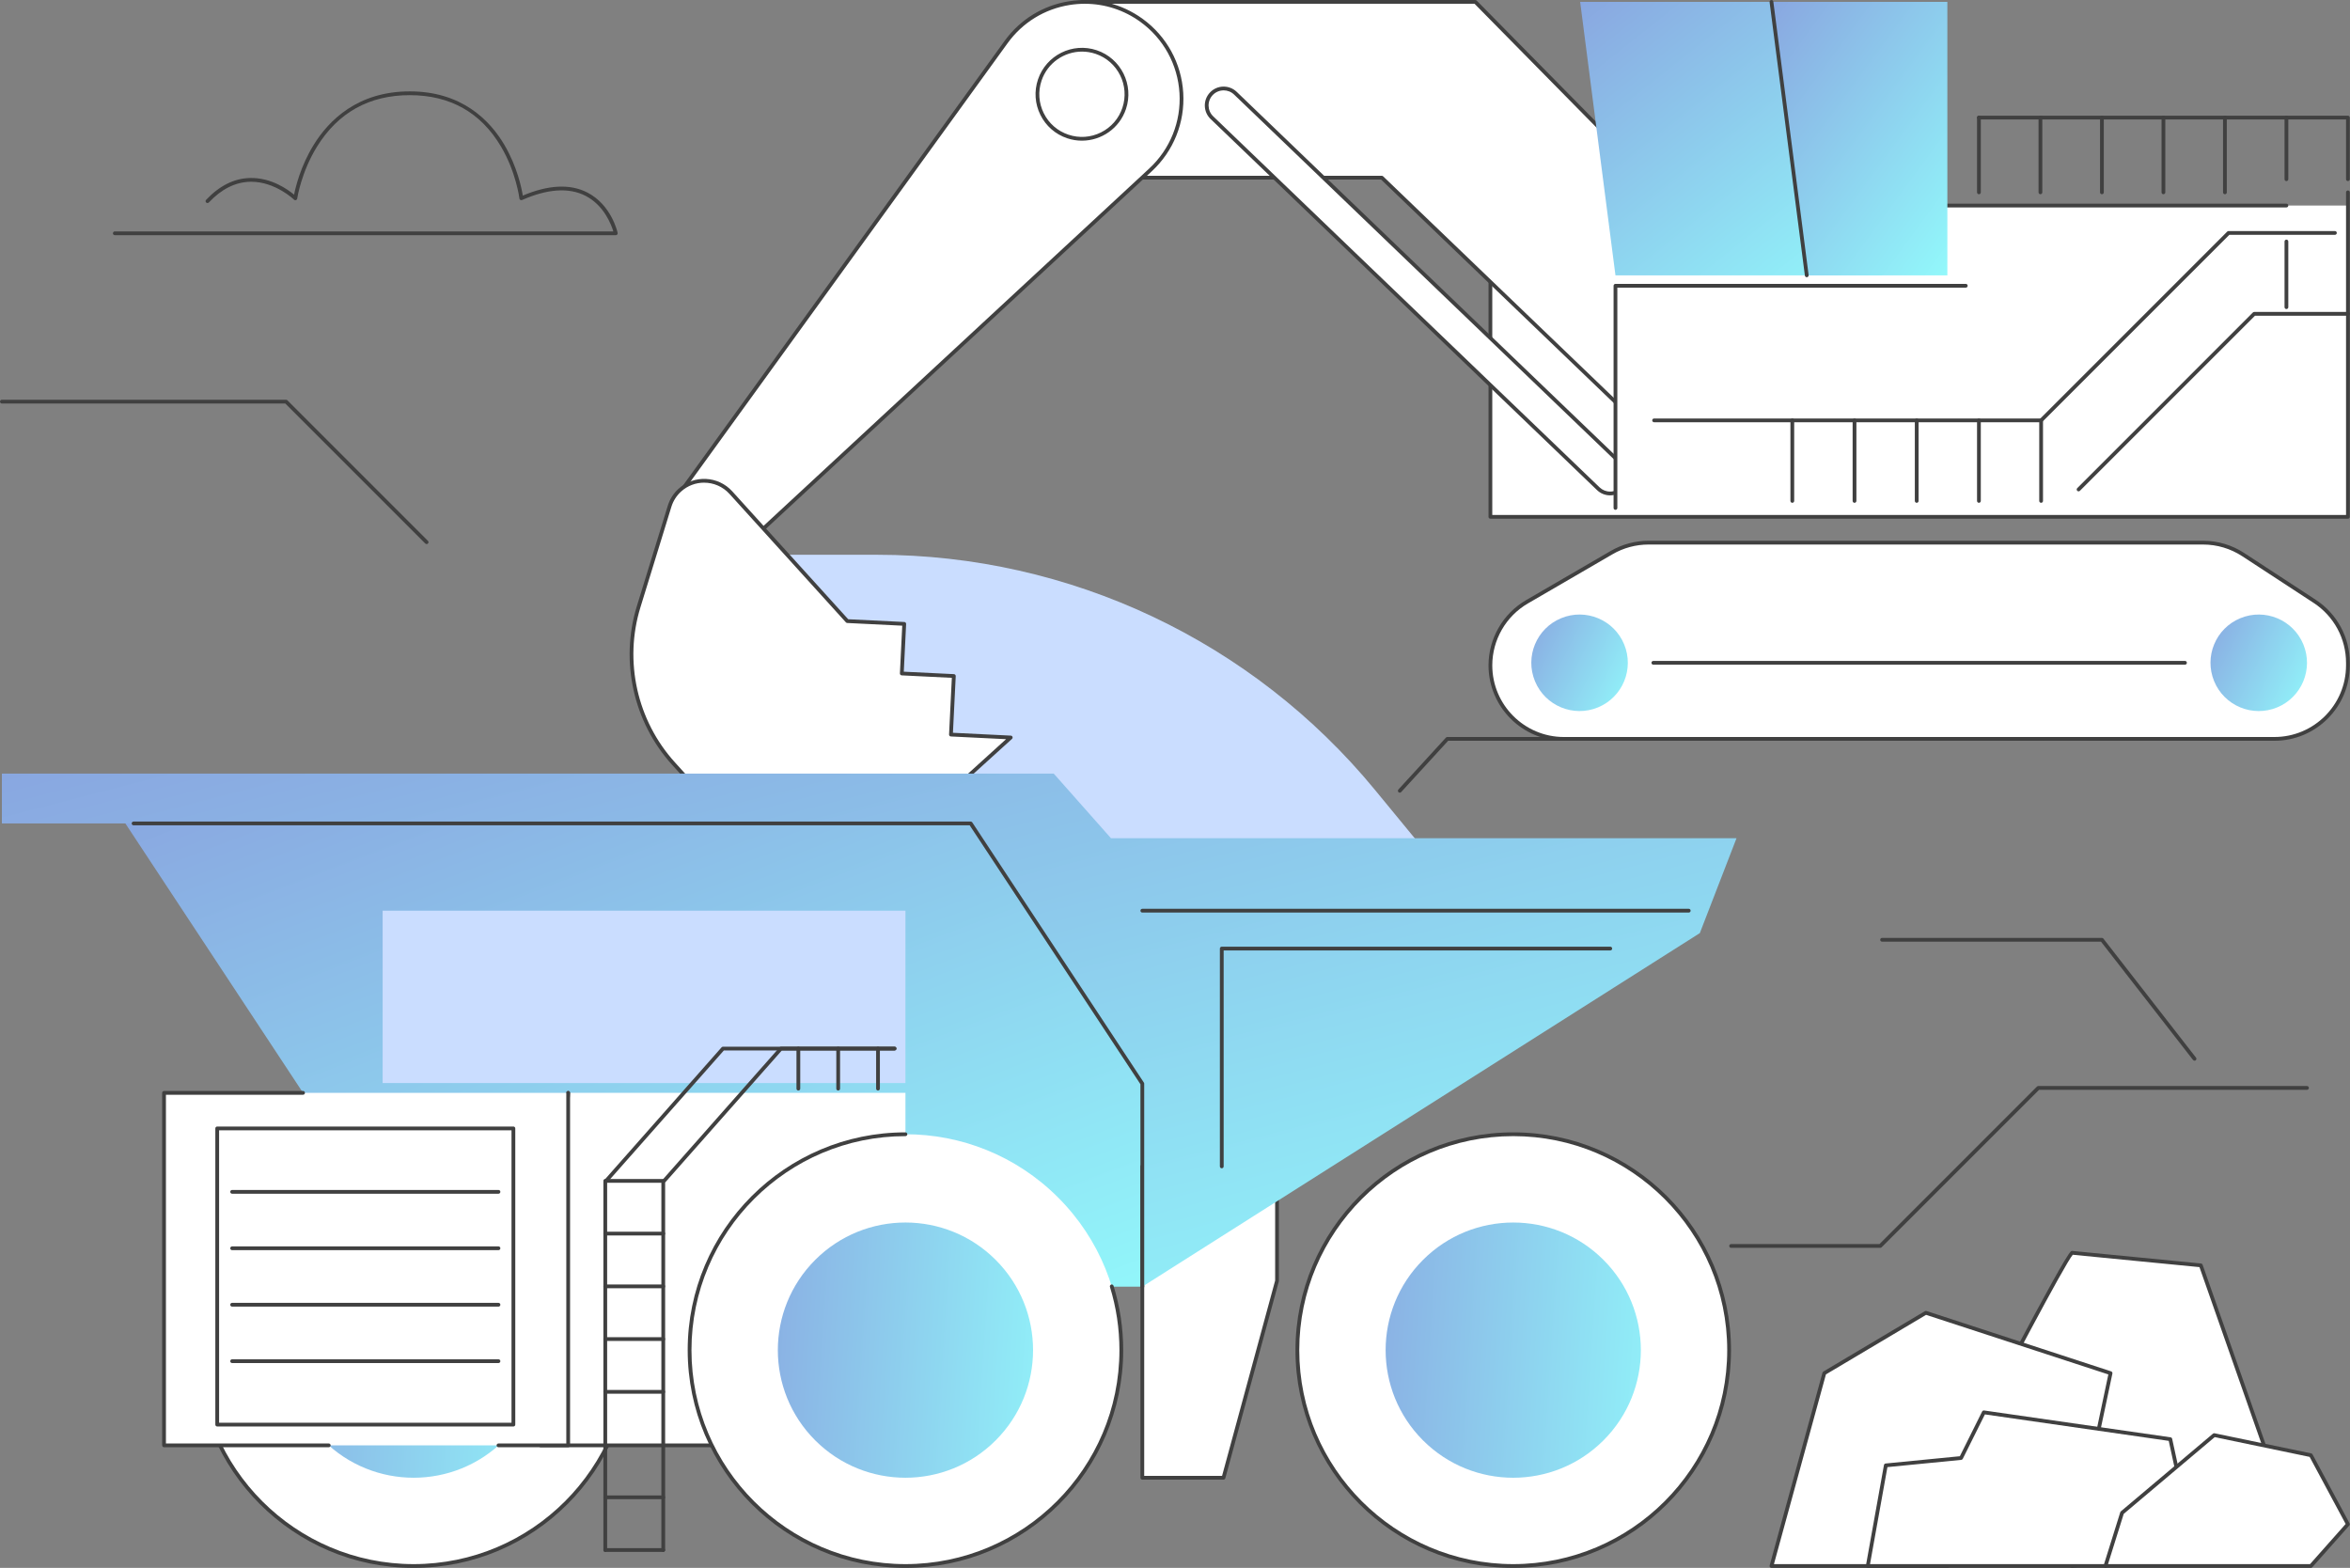 <?xml version="1.0" encoding="UTF-8"?> <svg xmlns="http://www.w3.org/2000/svg" width="2743" height="1830" viewBox="0 0 2743 1830" fill="none"><rect x="0" y="0" width="2743" height="1830" fill="#808080" stroke="none"/><g clip-path="url(#clip0_478_466)"><path d="M1604.89 921.921C1461.95 748.181 1248.77 647.511 1023.79 647.511H858.069L1059.06 1024.61H1689.36L1604.88 921.921H1604.89Z" fill="#CADDFF"></path><path d="M2740.58 239.9H1739.64V603.25H2740.58V239.9Z" fill="white"></path><path d="M2740.58 605.441H1739.64C1738.42 605.441 1737.44 604.461 1737.44 603.241V239.901C1737.44 238.681 1738.42 237.701 1739.64 237.701H2668.79C2670.01 237.701 2670.99 238.681 2670.99 239.901C2670.99 241.121 2670.01 242.101 2668.79 242.101H1741.84V601.051H2738.38V224.501C2738.38 223.281 2739.36 222.301 2740.58 222.301C2741.8 222.301 2742.78 223.281 2742.78 224.501V603.241C2742.78 604.461 2741.8 605.441 2740.58 605.441Z" fill="#404040"></path><path d="M2740.58 211.361C2739.36 211.361 2738.38 210.381 2738.38 209.161V139.451H2309.86C2308.64 139.451 2307.66 138.471 2307.66 137.251C2307.66 136.031 2308.64 135.051 2309.86 135.051H2740.58C2741.8 135.051 2742.78 136.031 2742.78 137.251V209.161C2742.78 210.381 2741.8 211.361 2740.58 211.361Z" fill="#404040"></path><path d="M2668.79 211.361C2667.57 211.361 2666.59 210.381 2666.59 209.161V137.251C2666.59 136.031 2667.57 135.051 2668.79 135.051C2670.01 135.051 2670.99 136.031 2670.99 137.251V209.161C2670.99 210.381 2670.01 211.361 2668.79 211.361Z" fill="#404040"></path><path d="M2597.01 226.701C2595.79 226.701 2594.81 225.721 2594.81 224.501V137.251C2594.81 136.031 2595.79 135.051 2597.01 135.051C2598.23 135.051 2599.21 136.031 2599.21 137.251V224.501C2599.21 225.721 2598.23 226.701 2597.01 226.701Z" fill="#404040"></path><path d="M2525.22 226.701C2524 226.701 2523.02 225.721 2523.02 224.501V137.251C2523.02 136.031 2524 135.051 2525.22 135.051C2526.44 135.051 2527.42 136.031 2527.42 137.251V224.501C2527.42 225.721 2526.44 226.701 2525.22 226.701Z" fill="#404040"></path><path d="M2453.43 226.701C2452.21 226.701 2451.23 225.721 2451.23 224.501V137.251C2451.23 136.031 2452.21 135.051 2453.43 135.051C2454.65 135.051 2455.63 136.031 2455.63 137.251V224.501C2455.63 225.721 2454.65 226.701 2453.43 226.701Z" fill="#404040"></path><path d="M2381.65 226.701C2380.43 226.701 2379.45 225.721 2379.45 224.501V137.251C2379.45 136.031 2380.43 135.051 2381.65 135.051C2382.87 135.051 2383.85 136.031 2383.85 137.251V224.501C2383.85 225.721 2382.87 226.701 2381.65 226.701Z" fill="#404040"></path><path d="M2309.86 226.701C2308.64 226.701 2307.66 225.721 2307.66 224.501V137.251C2307.66 136.031 2308.64 135.051 2309.86 135.051C2311.08 135.051 2312.06 136.031 2312.06 137.251V224.501C2312.06 225.721 2311.08 226.701 2309.86 226.701Z" fill="#404040"></path><path d="M2426.19 573.48C2425.63 573.48 2425.06 573.27 2424.63 572.84C2423.77 571.98 2423.77 570.59 2424.63 569.73L2629.64 364.72C2630.05 364.31 2630.61 364.08 2631.2 364.08H2740.57C2741.79 364.08 2742.77 365.06 2742.77 366.28C2742.77 367.5 2741.79 368.48 2740.57 368.48H2632.11L2427.74 572.84C2427.31 573.27 2426.75 573.48 2426.18 573.48H2426.19Z" fill="#404040"></path><path d="M2571.44 633.36H1924.23C1909.08 633.36 1894.2 637.37 1881.1 644.99L1782.31 702.42C1755.89 717.78 1739.63 746.04 1739.63 776.6C1739.63 823.99 1778.05 862.41 1825.44 862.41H2654.76C2702.15 862.41 2740.57 823.99 2740.57 776.6V773.65C2740.57 744.69 2725.96 717.68 2701.72 701.83L2618.39 647.35C2604.43 638.22 2588.11 633.36 2571.43 633.36H2571.44Z" fill="white"></path><path d="M2654.77 864.61H1825.45C1776.92 864.61 1737.44 825.13 1737.44 776.6C1737.44 745.37 1754.21 716.21 1781.21 700.52L1879.99 643.09C1893.41 635.29 1908.7 631.16 1924.23 631.16H2571.44C2588.59 631.16 2605.25 636.12 2619.6 645.51L2702.93 699.99C2727.88 716.3 2742.78 743.84 2742.78 773.65V776.6C2742.78 825.13 2703.3 864.61 2654.77 864.61ZM1924.23 635.56C1909.48 635.56 1894.95 639.48 1882.21 646.89L1783.43 704.32C1757.78 719.23 1741.84 746.93 1741.84 776.6C1741.84 822.7 1779.35 860.21 1825.45 860.21H2654.77C2700.87 860.21 2738.38 822.7 2738.38 776.6V773.65C2738.38 745.33 2724.23 719.17 2700.53 703.67L2617.2 649.19C2603.56 640.27 2587.74 635.56 2571.44 635.56H1924.23Z" fill="#404040"></path><path d="M2658.04 825.639C2686.77 813.736 2700.42 780.79 2688.52 752.053C2676.61 723.316 2643.67 709.67 2614.93 721.573C2586.19 733.476 2572.55 766.422 2584.45 795.159C2596.35 823.896 2629.3 837.542 2658.04 825.639Z" fill="url(#paint0_linear_478_466)"></path><path d="M1865.28 825.631C1894.02 813.728 1907.66 780.783 1895.76 752.046C1883.86 723.309 1850.91 709.662 1822.18 721.565C1793.44 733.469 1779.79 766.414 1791.7 795.151C1803.6 823.888 1836.54 837.534 1865.28 825.631Z" fill="url(#paint1_linear_478_466)"></path><path d="M2550.39 775.8H1929.83C1928.61 775.8 1927.63 774.82 1927.63 773.6C1927.63 772.38 1928.61 771.4 1929.83 771.4H2550.39C2551.61 771.4 2552.59 772.38 2552.59 773.6C2552.59 774.82 2551.61 775.8 2550.39 775.8Z" fill="#404040"></path><path d="M1262.91 2.221H1722.06L1976.15 260.131V556.171L1612.9 207.371H1262.91V2.221Z" fill="white"></path><path d="M1976.15 558.37C1975.6 558.37 1975.05 558.17 1974.63 557.76L1612.02 209.571H1262.92C1261.7 209.571 1260.72 208.59 1260.72 207.37V2.221C1260.72 1.001 1261.7 0.021 1262.92 0.021H1722.07C1722.66 0.021 1723.22 0.261 1723.64 0.681L1977.73 258.591C1978.58 259.461 1978.57 260.851 1977.71 261.701C1976.84 262.561 1975.45 262.541 1974.6 261.681L1721.14 4.421H1265.11V205.171H1612.9C1613.47 205.171 1614.01 205.391 1614.42 205.781L1977.67 554.581C1978.55 555.421 1978.57 556.81 1977.73 557.69C1977.3 558.14 1976.72 558.37 1976.14 558.37H1976.15Z" fill="#404040"></path><path d="M2196.83 321.371H1885.62L1844.42 2.221H2196.83V321.371Z" fill="url(#paint2_linear_478_466)"></path><path d="M2273.03 321.371H2108.91L2067.71 2.221H2273.03V321.371Z" fill="url(#paint3_linear_478_466)"></path><path d="M2108.91 323.571C2107.82 323.571 2106.87 322.761 2106.73 321.651L2065.53 2.501C2065.38 1.301 2066.23 0.191 2067.43 0.041C2068.63 -0.099 2069.74 0.741 2069.89 1.941L2111.09 321.091C2111.24 322.291 2110.39 323.401 2109.19 323.551C2109.1 323.561 2109 323.571 2108.91 323.571Z" fill="#404040"></path><path d="M1342.9 198.3L858.079 647.5C839.849 664.39 811.699 664.46 793.379 647.65C775.539 631.28 772.789 604.14 786.979 584.52L1174.38 49.03C1211.06 -1.67 1281.93 -12.95 1332.54 23.85C1390.17 65.76 1395.16 149.87 1342.89 198.3H1342.9Z" fill="white"></path><path d="M825.639 662.32C813.499 662.32 801.369 657.97 791.889 649.28C773.229 632.16 770.349 603.76 785.189 583.24L1172.6 47.75C1190.69 22.75 1217.42 6.31 1247.89 1.46C1278.35 -3.39 1308.88 3.93 1333.84 22.08C1361.84 42.44 1379.08 73.94 1381.13 108.51C1383.18 143.07 1369.79 176.39 1344.39 199.92L859.569 649.12C850.069 657.92 837.859 662.33 825.639 662.33V662.32ZM1266.27 4.4C1260.4 4.4 1254.5 4.86 1248.59 5.8C1219.28 10.47 1193.56 26.28 1176.17 50.32L788.769 585.82C775.229 604.53 777.849 630.42 794.869 646.04C812.219 661.96 839.319 661.89 856.589 645.89L1341.41 196.69C1365.84 174.06 1378.72 142.01 1376.74 108.77C1374.77 75.53 1358.19 45.23 1331.26 25.64C1312.1 11.7 1289.51 4.41 1266.27 4.41V4.4Z" fill="#404040"></path><path d="M1286.01 156.602C1311.73 143.851 1322.24 112.664 1309.49 86.944C1296.74 61.223 1265.55 50.709 1239.83 63.46C1214.11 76.211 1203.6 107.398 1216.35 133.119C1229.1 158.84 1260.29 169.354 1286.01 156.602Z" fill="white"></path><path d="M1262.87 164.19C1257.16 164.19 1251.36 163.28 1245.66 161.37C1231.94 156.76 1220.84 147.09 1214.4 134.13C1207.96 121.17 1206.95 106.48 1211.56 92.76C1221.08 64.44 1251.85 49.14 1280.17 58.65C1308.49 68.17 1323.79 98.95 1314.27 127.26C1306.67 149.88 1285.51 164.19 1262.87 164.19ZM1262.95 60.22C1242.15 60.22 1222.7 73.37 1215.72 94.15C1211.48 106.75 1212.41 120.25 1218.33 132.16C1224.25 144.07 1234.45 152.96 1247.05 157.19C1259.66 161.43 1273.16 160.5 1285.06 154.58C1296.97 148.66 1305.86 138.46 1310.09 125.86C1318.83 99.84 1304.78 71.56 1278.76 62.82C1273.52 61.06 1268.19 60.22 1262.95 60.22Z" fill="#404040"></path><path d="M853.11 574.98L989.02 724.92L1055.45 728.18L1052.61 786.07L1113.34 789.05L1109.99 857.38L1179.74 860.8L1099.97 933.11C1016.33 1008.93 887.06 1002.58 811.25 918.94L786.13 891.22C741.22 841.67 725.75 772.11 745.43 708.2L781.56 590.89C783.79 583.65 787.93 577.14 793.54 572.06C810.8 556.42 837.47 557.73 853.11 574.98Z" fill="white"></path><path d="M962.93 988.27C959.48 988.27 956.03 988.18 952.57 988.01C897.45 985.31 846.68 961.3 809.62 920.41L784.5 892.69C739.29 842.82 723.52 771.88 743.33 707.55L779.46 590.24C781.81 582.63 786.16 575.77 792.07 570.42C810.2 553.99 838.32 555.37 854.75 573.49L990.05 722.76L1055.57 725.98C1056.78 726.04 1057.72 727.07 1057.66 728.28L1054.93 783.97L1113.47 786.84C1114.05 786.87 1114.6 787.13 1114.99 787.56C1115.38 787.99 1115.59 788.56 1115.56 789.15L1112.31 855.28L1179.86 858.6C1180.75 858.65 1181.52 859.22 1181.82 860.06C1182.12 860.9 1181.89 861.83 1181.23 862.43L1101.46 934.73C1063.14 969.46 1014.3 988.26 962.94 988.27H962.93ZM821.85 563.35C812.27 563.35 802.66 566.77 795.02 573.69C789.7 578.51 785.78 584.68 783.66 591.54L747.53 708.85C728.17 771.71 743.58 841.02 787.75 889.75L812.87 917.47C849.14 957.49 898.83 980.98 952.77 983.63C1006.7 986.28 1058.46 967.76 1098.48 931.48L1174.32 862.74L1109.87 859.58C1109.29 859.55 1108.74 859.29 1108.35 858.86C1107.96 858.43 1107.76 857.86 1107.78 857.27L1111.03 791.14L1052.49 788.27C1051.28 788.21 1050.34 787.18 1050.4 785.97L1053.13 730.28L988.9 727.13C988.32 727.1 987.77 726.84 987.38 726.41L851.47 576.47C843.59 567.78 832.73 563.36 821.84 563.36L821.85 563.35Z" fill="#404040"></path><path d="M1879.33 575.96C1874.4 575.96 1869.46 574.13 1865.62 570.44L1414.58 137.34C1406.69 129.77 1406.44 117.24 1414.01 109.35C1421.58 101.46 1434.11 101.21 1442 108.78L1893.04 541.88C1900.93 549.45 1901.18 561.98 1893.61 569.87C1889.72 573.92 1884.53 575.96 1879.33 575.96Z" fill="white"></path><path d="M1879.33 578.16C1873.62 578.16 1868.21 575.98 1864.1 572.03L1413.06 138.93C1404.31 130.53 1404.03 116.58 1412.43 107.83C1416.5 103.59 1421.98 101.19 1427.85 101.07C1433.74 101 1439.29 103.13 1443.53 107.2L1894.57 540.3C1903.32 548.7 1903.6 562.65 1895.2 571.4C1891.01 575.76 1885.38 578.16 1879.33 578.16ZM1428.29 105.48C1423.66 105.48 1419.04 107.29 1415.59 110.88C1408.87 117.88 1409.1 129.04 1416.09 135.76L1867.13 568.86C1870.42 572.02 1874.75 573.76 1879.32 573.76C1884.16 573.76 1888.66 571.84 1892.02 568.35C1898.74 561.35 1898.51 550.19 1891.51 543.47L1440.47 110.37C1437.06 107.1 1432.67 105.47 1428.29 105.47V105.48Z" fill="#404040"></path><path d="M2294.53 333.53H1885.62V592.86H2294.53V333.53Z" fill="white"></path><path d="M1885.62 595.06C1884.4 595.06 1883.42 594.08 1883.42 592.86V333.53C1883.42 332.31 1884.4 331.33 1885.62 331.33H2294.53C2295.75 331.33 2296.73 332.31 2296.73 333.53C2296.73 334.75 2295.75 335.73 2294.53 335.73H1887.82V592.86C1887.82 594.08 1886.84 595.06 1885.62 595.06Z" fill="#404040"></path><path d="M2668.79 360.711C2667.57 360.711 2666.59 359.731 2666.59 358.511V281.881C2666.59 280.661 2667.57 279.681 2668.79 279.681C2670.01 279.681 2670.99 280.661 2670.99 281.881V358.511C2670.99 359.731 2670.01 360.711 2668.79 360.711Z" fill="#404040"></path><path d="M2382.47 492.84H1930.73C1929.51 492.84 1928.53 491.86 1928.53 490.64C1928.53 489.42 1929.51 488.44 1930.73 488.44H2381.56L2599.69 270.31C2600.1 269.9 2600.66 269.67 2601.25 269.67H2725.4C2726.62 269.67 2727.6 270.65 2727.6 271.87C2727.6 273.09 2726.62 274.07 2725.4 274.07H2602.16L2384.03 492.2C2383.62 492.61 2383.06 492.84 2382.47 492.84Z" fill="#404040"></path><path d="M2382.47 586.851C2381.25 586.851 2380.27 585.871 2380.27 584.651V490.631C2380.27 489.411 2381.25 488.431 2382.47 488.431C2383.69 488.431 2384.67 489.411 2384.67 490.631V584.651C2384.67 585.871 2383.69 586.851 2382.47 586.851Z" fill="#404040"></path><path d="M2309.86 586.851C2308.64 586.851 2307.66 585.871 2307.66 584.651V490.631C2307.66 489.411 2308.64 488.431 2309.86 488.431C2311.08 488.431 2312.06 489.411 2312.06 490.631V584.651C2312.06 585.871 2311.08 586.851 2309.86 586.851Z" fill="#404040"></path><path d="M2237.25 586.851C2236.03 586.851 2235.05 585.871 2235.05 584.651V490.631C2235.05 489.411 2236.03 488.431 2237.25 488.431C2238.47 488.431 2239.45 489.411 2239.45 490.631V584.651C2239.45 585.871 2238.47 586.851 2237.25 586.851Z" fill="#404040"></path><path d="M2164.65 586.851C2163.43 586.851 2162.45 585.871 2162.45 584.651V490.631C2162.45 489.411 2163.43 488.431 2164.65 488.431C2165.87 488.431 2166.85 489.411 2166.85 490.631V584.651C2166.85 585.871 2165.87 586.851 2164.65 586.851Z" fill="#404040"></path><path d="M2092.04 586.851C2090.82 586.851 2089.84 585.871 2089.84 584.651V490.631C2089.84 489.411 2090.82 488.431 2092.04 488.431C2093.26 488.431 2094.24 489.411 2094.24 490.631V584.651C2094.24 585.871 2093.26 586.851 2092.04 586.851Z" fill="#404040"></path><path d="M661.034 1754C759.434 1655.6 759.434 1496.06 661.033 1397.66C562.633 1299.26 403.095 1299.26 304.694 1397.66C206.294 1496.06 206.294 1655.6 304.694 1754C403.094 1852.4 562.633 1852.4 661.034 1754Z" fill="white"></path><path d="M482.86 1830C342.71 1830 228.69 1715.98 228.69 1575.83C228.69 1435.68 342.71 1321.66 482.86 1321.66C623.01 1321.66 737.03 1435.68 737.03 1575.83C737.03 1715.98 623.01 1830 482.86 1830ZM482.86 1326.06C345.14 1326.06 233.09 1438.11 233.09 1575.83C233.09 1713.55 345.14 1825.6 482.86 1825.6C620.58 1825.6 732.63 1713.55 732.63 1575.83C732.63 1438.11 620.58 1326.06 482.86 1326.06Z" fill="#404040"></path><path d="M588.187 1681.15C646.356 1622.98 646.356 1528.67 588.187 1470.5C530.019 1412.34 435.709 1412.34 377.54 1470.5C319.372 1528.67 319.372 1622.98 377.54 1681.15C435.709 1739.32 530.019 1739.32 588.187 1681.15Z" fill="url(#paint4_linear_478_466)"></path><path d="M372.82 1304.5L136.37 946.011H1205.82L1411.98 1304.5L1396.38 1501.74H532.08L372.82 1304.5Z" fill="url(#paint5_linear_478_466)"></path><path d="M1944.47 1754.01C2042.87 1655.61 2042.87 1496.07 1944.47 1397.67C1846.07 1299.27 1686.53 1299.27 1588.13 1397.67C1489.73 1496.07 1489.73 1655.61 1588.13 1754.01C1686.53 1852.41 1846.07 1852.41 1944.47 1754.01Z" fill="white"></path><path d="M1766.3 1830C1626.15 1830 1512.13 1715.98 1512.13 1575.83C1512.13 1435.68 1626.15 1321.66 1766.3 1321.66C1906.45 1321.66 2020.47 1435.68 2020.47 1575.83C2020.47 1715.98 1906.45 1830 1766.3 1830ZM1766.3 1326.06C1628.58 1326.06 1516.53 1438.11 1516.53 1575.83C1516.53 1713.55 1628.58 1825.6 1766.3 1825.6C1904.02 1825.6 2016.07 1713.55 2016.07 1575.83C2016.07 1438.11 1904.02 1326.06 1766.3 1326.06Z" fill="#404040"></path><path d="M1871.63 1681.16C1929.8 1622.99 1929.8 1528.68 1871.63 1470.52C1813.46 1412.35 1719.15 1412.35 1660.98 1470.52C1602.81 1528.68 1602.81 1622.99 1660.98 1681.16C1719.15 1739.33 1813.46 1739.33 1871.63 1681.16Z" fill="url(#paint6_linear_478_466)"></path><path d="M1428.13 1724.78H1333.36V1361.39H1490.6V1494.93L1428.13 1724.78Z" fill="white"></path><path d="M1428.13 1726.98H1333.35C1332.13 1726.98 1331.15 1726 1331.15 1724.78V1361.39C1331.15 1360.17 1332.13 1359.19 1333.35 1359.19H1490.59C1491.81 1359.19 1492.79 1360.17 1492.79 1361.39V1494.94C1492.79 1495.14 1492.76 1495.33 1492.71 1495.52L1430.25 1725.37C1429.99 1726.33 1429.12 1726.99 1428.13 1726.99V1726.98ZM1335.55 1722.58H1426.44L1488.39 1494.64V1363.59H1335.55V1722.58Z" fill="#404040"></path><path d="M2.2 902.931H1229.96L1296.74 978.321H2026.93L1984.1 1089.1L1333.36 1501.74V1264.8L1133.04 961.091H2.2V902.931Z" fill="url(#paint7_linear_478_466)"></path><path d="M1333.35 1503.94C1332.13 1503.94 1331.15 1502.96 1331.15 1501.74V1265.46L1131.85 963.291H155.92C154.7 963.291 153.72 962.311 153.72 961.091C153.72 959.871 154.7 958.891 155.92 958.891H1133.03C1133.77 958.891 1134.46 959.261 1134.87 959.881L1335.19 1263.59C1335.43 1263.95 1335.55 1264.37 1335.55 1264.8V1501.74C1335.55 1502.96 1334.57 1503.94 1333.35 1503.94Z" fill="#404040"></path><path d="M1971.15 1065.12H1333.36C1332.14 1065.12 1331.16 1064.14 1331.16 1062.92C1331.16 1061.7 1332.14 1060.72 1333.36 1060.72H1971.15C1972.37 1060.72 1973.35 1061.7 1973.35 1062.92C1973.35 1064.14 1972.37 1065.12 1971.15 1065.12Z" fill="#404040"></path><path d="M663.2 1275.57H1056.87V1686.98H630.97L663.2 1275.57Z" fill="white"></path><path d="M1056.87 1689.18H630.971C630.361 1689.18 629.771 1688.92 629.351 1688.47C628.931 1688.02 628.731 1687.42 628.771 1686.81L661.001 1275.4C661.091 1274.19 662.171 1273.31 663.361 1273.38C664.571 1273.47 665.481 1274.53 665.381 1275.74L633.331 1684.78H1056.85C1058.07 1684.78 1059.05 1685.76 1059.05 1686.98C1059.05 1688.2 1058.07 1689.18 1056.85 1689.18H1056.87Z" fill="#404040"></path><path d="M663.201 1275.57H191.48V1686.98H663.201V1275.57Z" fill="white"></path><path d="M383.72 1689.18H191.48C190.26 1689.18 189.28 1688.2 189.28 1686.98V1275.57C189.28 1274.35 190.26 1273.37 191.48 1273.37H353.74C354.96 1273.37 355.94 1274.35 355.94 1275.57C355.94 1276.79 354.96 1277.77 353.74 1277.77H193.68V1684.78H383.72C384.94 1684.78 385.92 1685.76 385.92 1686.98C385.92 1688.2 384.94 1689.18 383.72 1689.18Z" fill="#404040"></path><path d="M663.201 1689.18H581.841C580.621 1689.18 579.641 1688.2 579.641 1686.98C579.641 1685.76 580.621 1684.78 581.841 1684.78H661.001V1275.57C661.001 1274.35 661.981 1273.37 663.201 1273.37C664.421 1273.37 665.401 1274.35 665.401 1275.57V1686.98C665.401 1688.2 664.421 1689.18 663.201 1689.18Z" fill="#404040"></path><path d="M1056.87 1062.92H446.641V1264.11H1056.87V1062.92Z" fill="#CADDFF"></path><path d="M1235.04 1754C1333.44 1655.6 1333.44 1496.06 1235.04 1397.66C1136.64 1299.26 977.101 1299.26 878.701 1397.66C780.301 1496.06 780.301 1655.6 878.701 1754C977.101 1852.4 1136.64 1852.4 1235.04 1754Z" fill="white"></path><path d="M1056.87 1830C916.72 1830 802.7 1715.98 802.7 1575.83C802.7 1435.68 916.72 1321.66 1056.87 1321.66C1058.09 1321.66 1059.07 1322.64 1059.07 1323.86C1059.07 1325.08 1058.09 1326.06 1056.87 1326.06C919.15 1326.06 807.1 1438.11 807.1 1575.83C807.1 1713.55 919.15 1825.6 1056.87 1825.6C1194.59 1825.6 1306.64 1713.55 1306.64 1575.83C1306.64 1550.67 1302.91 1525.85 1295.56 1502.04C1295.2 1500.88 1295.85 1499.65 1297.01 1499.29C1298.17 1498.93 1299.41 1499.58 1299.76 1500.74C1307.24 1524.97 1311.04 1550.24 1311.04 1575.83C1311.04 1715.98 1197.02 1830 1056.87 1830Z" fill="#404040"></path><path d="M1162.19 1681.15C1220.36 1622.99 1220.36 1528.68 1162.19 1470.51C1104.03 1412.34 1009.72 1412.34 951.547 1470.51C893.379 1528.68 893.379 1622.99 951.547 1681.15C1009.72 1739.32 1104.03 1739.32 1162.19 1681.15Z" fill="url(#paint8_linear_478_466)"></path><path d="M599.25 1317.05H253.54V1662.76H599.25V1317.05Z" fill="white"></path><path d="M599.25 1664.96H253.54C252.32 1664.96 251.34 1663.98 251.34 1662.76V1317.05C251.34 1315.83 252.32 1314.85 253.54 1314.85H599.25C600.47 1314.85 601.45 1315.83 601.45 1317.05V1662.76C601.45 1663.98 600.47 1664.96 599.25 1664.96ZM255.74 1660.56H597.05V1319.25H255.74V1660.56Z" fill="#404040"></path><path d="M581.84 1590.93H270.94C269.72 1590.93 268.74 1589.95 268.74 1588.73C268.74 1587.51 269.72 1586.53 270.94 1586.53H581.84C583.06 1586.53 584.04 1587.51 584.04 1588.73C584.04 1589.95 583.06 1590.93 581.84 1590.93Z" fill="#404040"></path><path d="M581.84 1525.05H270.94C269.72 1525.05 268.74 1524.07 268.74 1522.85C268.74 1521.63 269.72 1520.65 270.94 1520.65H581.84C583.06 1520.65 584.04 1521.63 584.04 1522.85C584.04 1524.07 583.06 1525.05 581.84 1525.05Z" fill="#404040"></path><path d="M581.84 1459.16H270.94C269.72 1459.16 268.74 1458.18 268.74 1456.96C268.74 1455.74 269.72 1454.76 270.94 1454.76H581.84C583.06 1454.76 584.04 1455.74 584.04 1456.96C584.04 1458.18 583.06 1459.16 581.84 1459.16Z" fill="#404040"></path><path d="M581.84 1393.28H270.94C269.72 1393.28 268.74 1392.3 268.74 1391.08C268.74 1389.86 269.72 1388.88 270.94 1388.88H581.84C583.06 1388.88 584.04 1389.86 584.04 1391.08C584.04 1392.3 583.06 1393.28 581.84 1393.28Z" fill="#404040"></path><path d="M706.49 1811.35C705.27 1811.35 704.29 1810.37 704.29 1809.15V1379.37C704.29 1378.83 704.49 1378.32 704.84 1377.91L842.27 1222.41C842.69 1221.94 843.29 1221.67 843.92 1221.67H1044.16C1045.38 1221.67 1046.36 1222.65 1046.36 1223.87C1046.36 1225.09 1045.38 1226.07 1044.16 1226.07H844.91L708.69 1380.2V1809.15C708.69 1810.37 707.71 1811.35 706.49 1811.35Z" fill="#404040"></path><path d="M774.17 1811.35C772.95 1811.35 771.97 1810.37 771.97 1809.15V1379.37C771.97 1378.83 772.17 1378.32 772.52 1377.91L909.95 1222.41C910.37 1221.94 910.97 1221.67 911.6 1221.67H1044.16C1045.38 1221.67 1046.36 1222.65 1046.36 1223.87C1046.36 1225.09 1045.38 1226.07 1044.16 1226.07H912.59L776.37 1380.2V1809.15C776.37 1810.37 775.39 1811.35 774.17 1811.35Z" fill="#404040"></path><path d="M774.17 1811.35H706.49C705.27 1811.35 704.29 1810.37 704.29 1809.15C704.29 1807.93 705.27 1806.95 706.49 1806.95H774.17C775.39 1806.95 776.37 1807.93 776.37 1809.15C776.37 1810.37 775.39 1811.35 774.17 1811.35Z" fill="#404040"></path><path d="M774.17 1749.8H706.49C705.27 1749.8 704.29 1748.82 704.29 1747.6C704.29 1746.38 705.27 1745.4 706.49 1745.4H774.17C775.39 1745.4 776.37 1746.38 776.37 1747.6C776.37 1748.82 775.39 1749.8 774.17 1749.8Z" fill="#404040"></path><path d="M774.17 1626.69H706.49C705.27 1626.69 704.29 1625.71 704.29 1624.49C704.29 1623.27 705.27 1622.29 706.49 1622.29H774.17C775.39 1622.29 776.37 1623.27 776.37 1624.49C776.37 1625.71 775.39 1626.69 774.17 1626.69Z" fill="#404040"></path><path d="M774.17 1565.14H706.49C705.27 1565.14 704.29 1564.16 704.29 1562.94C704.29 1561.72 705.27 1560.74 706.49 1560.74H774.17C775.39 1560.74 776.37 1561.72 776.37 1562.94C776.37 1564.16 775.39 1565.14 774.17 1565.14Z" fill="#404040"></path><path d="M774.17 1503.59H706.49C705.27 1503.59 704.29 1502.61 704.29 1501.39C704.29 1500.17 705.27 1499.19 706.49 1499.19H774.17C775.39 1499.19 776.37 1500.17 776.37 1501.39C776.37 1502.61 775.39 1503.59 774.17 1503.59Z" fill="#404040"></path><path d="M774.17 1442.03H706.49C705.27 1442.03 704.29 1441.05 704.29 1439.83C704.29 1438.61 705.27 1437.63 706.49 1437.63H774.17C775.39 1437.63 776.37 1438.61 776.37 1439.83C776.37 1441.05 775.39 1442.03 774.17 1442.03Z" fill="#404040"></path><path d="M774.17 1380.48H706.49C705.27 1380.48 704.29 1379.5 704.29 1378.28C704.29 1377.06 705.27 1376.08 706.49 1376.08H774.17C775.39 1376.08 776.37 1377.06 776.37 1378.28C776.37 1379.5 775.39 1380.48 774.17 1380.48Z" fill="#404040"></path><path d="M931.87 1272.84C930.65 1272.84 929.67 1271.86 929.67 1270.64V1223.88C929.67 1222.66 930.65 1221.68 931.87 1221.68C933.09 1221.68 934.07 1222.66 934.07 1223.88V1270.64C934.07 1271.86 933.09 1272.84 931.87 1272.84Z" fill="#404040"></path><path d="M978.36 1272.84C977.14 1272.84 976.16 1271.86 976.16 1270.64V1223.88C976.16 1222.66 977.14 1221.68 978.36 1221.68C979.58 1221.68 980.56 1222.66 980.56 1223.88V1270.64C980.56 1271.86 979.58 1272.84 978.36 1272.84Z" fill="#404040"></path><path d="M1024.84 1272.84C1023.62 1272.84 1022.64 1271.86 1022.64 1270.64V1223.88C1022.64 1222.66 1023.62 1221.68 1024.84 1221.68C1026.06 1221.68 1027.04 1222.66 1027.04 1223.88V1270.64C1027.04 1271.86 1026.06 1272.84 1024.84 1272.84Z" fill="#404040"></path><path d="M1426.09 1363.59C1424.87 1363.59 1423.89 1362.61 1423.89 1361.39V1107.13C1423.89 1105.91 1424.87 1104.93 1426.09 1104.93H1879.58C1880.8 1104.93 1881.78 1105.91 1881.78 1107.13C1881.78 1108.35 1880.8 1109.33 1879.58 1109.33H1428.29V1361.39C1428.29 1362.61 1427.31 1363.59 1426.09 1363.59Z" fill="#404040"></path><path d="M1633.88 925.191C1633.35 925.191 1632.82 925.001 1632.39 924.611C1631.49 923.791 1631.43 922.401 1632.25 921.501L1687.74 860.921C1688.16 860.471 1688.75 860.211 1689.36 860.211H2382.45C2383.67 860.211 2384.65 861.191 2384.65 862.411C2384.65 863.631 2383.67 864.611 2382.45 864.611H1690.33L1635.49 924.481C1635.06 924.951 1634.46 925.191 1633.87 925.191H1633.88Z" fill="#404040"></path><path d="M2561.52 1238C2560.86 1238 2560.22 1237.71 2559.78 1237.15L2452.35 1099.09H2196.83C2195.61 1099.09 2194.63 1098.11 2194.63 1096.89C2194.63 1095.67 2195.61 1094.69 2196.83 1094.69H2453.43C2454.11 1094.69 2454.75 1095 2455.17 1095.54L2563.26 1234.45C2564.01 1235.41 2563.83 1236.79 2562.88 1237.54C2562.48 1237.85 2562 1238 2561.53 1238H2561.52Z" fill="#404040"></path><path d="M2194.71 1456.45H2020.62C2019.4 1456.45 2018.42 1455.47 2018.42 1454.25C2018.42 1453.03 2019.4 1452.05 2020.62 1452.05H2193.8L2377.62 1268.23C2378.03 1267.82 2378.59 1267.59 2379.18 1267.59H2692.81C2694.03 1267.59 2695.01 1268.57 2695.01 1269.79C2695.01 1271.01 2694.03 1271.99 2692.81 1271.99H2380.09L2196.27 1455.81C2195.86 1456.22 2195.3 1456.45 2194.71 1456.45Z" fill="#404040"></path><path d="M2418.62 1462.24C2410.11 1468.13 2289.04 1701.75 2289.04 1701.75L2418.62 1827.81L2524.15 1811.22L2648.45 1703.58L2568.9 1476.92L2418.62 1462.25V1462.24Z" fill="white"></path><path d="M2418.62 1830C2418.05 1830 2417.5 1829.78 2417.09 1829.38L2287.51 1703.32C2286.81 1702.64 2286.64 1701.59 2287.09 1700.73C2299.51 1676.77 2408.67 1466.45 2417.37 1460.43C2417.8 1460.13 2418.32 1460.01 2418.83 1460.05L2569.1 1474.72C2569.95 1474.8 2570.68 1475.37 2570.96 1476.18L2650.51 1702.84C2650.81 1703.69 2650.56 1704.64 2649.87 1705.23L2525.57 1812.87C2525.26 1813.14 2524.88 1813.32 2524.47 1813.38L2418.94 1829.98C2418.83 1830 2418.71 1830.01 2418.6 1830.01L2418.62 1830ZM2291.74 1701.3L2419.36 1825.45L2523.18 1809.12L2645.87 1702.87L2567.28 1478.95L2419.41 1464.52C2410.27 1475.17 2338.93 1610.26 2291.74 1701.3Z" fill="#404040"></path><path d="M2247.91 1532.26L2129.4 1602.73L2067.71 1827.8H2273.28L2436.41 1730.88L2463.5 1602.73L2247.91 1532.26Z" fill="white"></path><path d="M2273.28 1830H2067.71C2067.02 1830 2066.38 1829.68 2065.96 1829.13C2065.54 1828.58 2065.41 1827.88 2065.59 1827.21L2127.28 1602.14C2127.43 1601.59 2127.79 1601.12 2128.28 1600.83L2246.79 1530.35C2247.33 1530.03 2247.99 1529.95 2248.6 1530.15L2464.19 1600.63C2465.26 1600.98 2465.89 1602.08 2465.66 1603.18L2438.57 1731.32C2438.44 1731.92 2438.07 1732.44 2437.54 1732.75L2274.41 1829.67C2274.07 1829.87 2273.68 1829.98 2273.29 1829.98L2273.28 1830ZM2070.59 1825.6H2272.68L2434.46 1729.48L2460.94 1604.21L2248.18 1534.66L2131.29 1604.17L2070.6 1825.6H2070.59Z" fill="#404040"></path><path d="M2457.55 1827.8H2180.11L2201.19 1710.35L2289.03 1701.74L2315.6 1648.45L2533.25 1679.78L2548.8 1751.41L2457.55 1827.8Z" fill="white"></path><path d="M2457.55 1830H2180.11C2179.46 1830 2178.84 1829.71 2178.42 1829.21C2178 1828.71 2177.83 1828.05 2177.94 1827.41L2199.02 1709.96C2199.19 1708.99 2199.99 1708.26 2200.97 1708.16L2287.61 1699.67L2313.63 1647.47C2314.05 1646.62 2314.97 1646.14 2315.91 1646.27L2533.57 1677.6C2534.48 1677.73 2535.21 1678.41 2535.41 1679.31L2550.96 1750.94C2551.13 1751.74 2550.85 1752.57 2550.22 1753.09L2458.96 1829.48C2458.56 1829.81 2458.06 1829.99 2457.55 1829.99V1830ZM2182.74 1825.6H2456.75L2546.38 1750.58L2531.43 1681.74L2316.86 1650.85L2291 1702.72C2290.66 1703.4 2290 1703.85 2289.25 1703.93L2203.06 1712.37L2182.74 1825.6Z" fill="#404040"></path><path d="M2584.46 1675.02L2476.96 1765.69L2457.55 1827.8H2697.31L2740.58 1779.06L2697.31 1698.51L2584.46 1675.02Z" fill="white"></path><path d="M2697.31 1830H2457.54C2456.84 1830 2456.18 1829.67 2455.77 1829.1C2455.36 1828.54 2455.23 1827.81 2455.44 1827.14L2474.86 1765.03C2474.98 1764.63 2475.22 1764.28 2475.54 1764.01L2583.04 1673.35C2583.56 1672.92 2584.24 1672.75 2584.91 1672.88L2697.76 1696.36C2698.4 1696.49 2698.94 1696.9 2699.25 1697.47L2742.51 1778.02C2742.95 1778.83 2742.83 1779.83 2742.22 1780.52L2698.96 1829.26C2698.54 1829.73 2697.94 1830 2697.31 1830ZM2460.54 1825.6H2696.33L2737.92 1778.74L2695.87 1700.44L2585.07 1677.38L2478.88 1766.94L2460.55 1825.59L2460.54 1825.6Z" fill="#404040"></path><path d="M497.95 635.01C497.39 635.01 496.82 634.8 496.39 634.37L333 470.98H2.2C0.99 470.98 0 470 0 468.78C0 467.56 0.98 466.58 2.2 466.58H333.91C334.49 466.58 335.05 466.81 335.47 467.22L499.51 631.26C500.37 632.12 500.37 633.51 499.51 634.37C499.08 634.8 498.52 635.01 497.95 635.01Z" fill="#404040"></path><path d="M718.77 274.5H134.02C132.8 274.5 131.82 273.52 131.82 272.3C131.82 271.08 132.8 270.1 134.02 270.1H715.9C713.56 262.33 705.05 239.56 683.35 228.51C664.01 218.67 639.11 220.34 609.34 233.46C608.7 233.74 607.97 233.7 607.36 233.36C606.75 233.01 606.35 232.4 606.27 231.71C606.23 231.41 602.5 201.05 584.83 171.15C561.27 131.28 525.42 111.06 478.26 111.06C431.1 111.06 394.66 131.29 370 171.19C351.51 201.1 346.95 231.47 346.91 231.77C346.79 232.59 346.22 233.27 345.44 233.54C344.65 233.81 343.79 233.61 343.2 233.03C342.98 232.82 321.4 212.14 293.25 212.14C292.83 212.14 292.41 212.14 292 212.15C274.72 212.53 258.5 220.65 243.77 236.3C242.93 237.19 241.54 237.22 240.66 236.39C239.78 235.56 239.73 234.16 240.57 233.28C256.15 216.73 273.44 208.14 291.95 207.75C316.59 207.19 336.02 221.18 343.27 227.21C345.11 217.9 351.02 193.61 366.2 169C383.74 140.56 417.42 106.66 478.28 106.66C539.14 106.66 571.94 140.58 588.71 169.04C603.8 194.63 608.87 219.87 610.23 228.3C640.13 215.67 665.41 214.44 685.4 224.62C713.55 238.97 720.66 270.5 720.94 271.84C721.08 272.49 720.92 273.17 720.5 273.69C720.08 274.21 719.45 274.51 718.79 274.51L718.77 274.5Z" fill="#404040"></path></g><defs><linearGradient id="paint0_linear_478_466" x1="2561.33" y1="742.763" x2="2704.59" y2="813.405" gradientUnits="userSpaceOnUse"><stop stop-color="#89A6E0"></stop><stop offset="1" stop-color="#92F8FB"></stop></linearGradient><linearGradient id="paint1_linear_478_466" x1="1768.58" y1="742.755" x2="1911.83" y2="813.397" gradientUnits="userSpaceOnUse"><stop stop-color="#89A6E0"></stop><stop offset="1" stop-color="#92F8FB"></stop></linearGradient><linearGradient id="paint2_linear_478_466" x1="1840.33" y1="-0.429" x2="2133.48" y2="368.679" gradientUnits="userSpaceOnUse"><stop stop-color="#89A6E0"></stop><stop offset="1" stop-color="#92F8FB"></stop></linearGradient><linearGradient id="paint3_linear_478_466" x1="2065.33" y1="-0.429" x2="2352.41" y2="210.162" gradientUnits="userSpaceOnUse"><stop stop-color="#89A6E0"></stop><stop offset="1" stop-color="#92F8FB"></stop></linearGradient><linearGradient id="paint4_linear_478_466" x1="268.022" y1="1576.53" x2="689.543" y2="1604.15" gradientUnits="userSpaceOnUse"><stop stop-color="#89A6E0"></stop><stop offset="1" stop-color="#92F8FB"></stop></linearGradient><linearGradient id="paint5_linear_478_466" x1="121.559" y1="941.397" x2="471.014" y2="1856.03" gradientUnits="userSpaceOnUse"><stop stop-color="#89A6E0"></stop><stop offset="1" stop-color="#92F8FB"></stop></linearGradient><linearGradient id="paint6_linear_478_466" x1="1551.46" y1="1576.54" x2="1972.98" y2="1604.16" gradientUnits="userSpaceOnUse"><stop stop-color="#89A6E0"></stop><stop offset="1" stop-color="#92F8FB"></stop></linearGradient><linearGradient id="paint7_linear_478_466" x1="-21.31" y1="897.96" x2="253.16" y2="1956.17" gradientUnits="userSpaceOnUse"><stop stop-color="#89A6E0"></stop><stop offset="1" stop-color="#92F8FB"></stop></linearGradient><linearGradient id="paint8_linear_478_466" x1="842.029" y1="1576.53" x2="1263.55" y2="1604.15" gradientUnits="userSpaceOnUse"><stop stop-color="#89A6E0"></stop><stop offset="1" stop-color="#92F8FB"></stop></linearGradient><clipPath id="clip0_478_466"><rect width="2742.78" height="1830" fill="white"></rect></clipPath></defs></svg> 